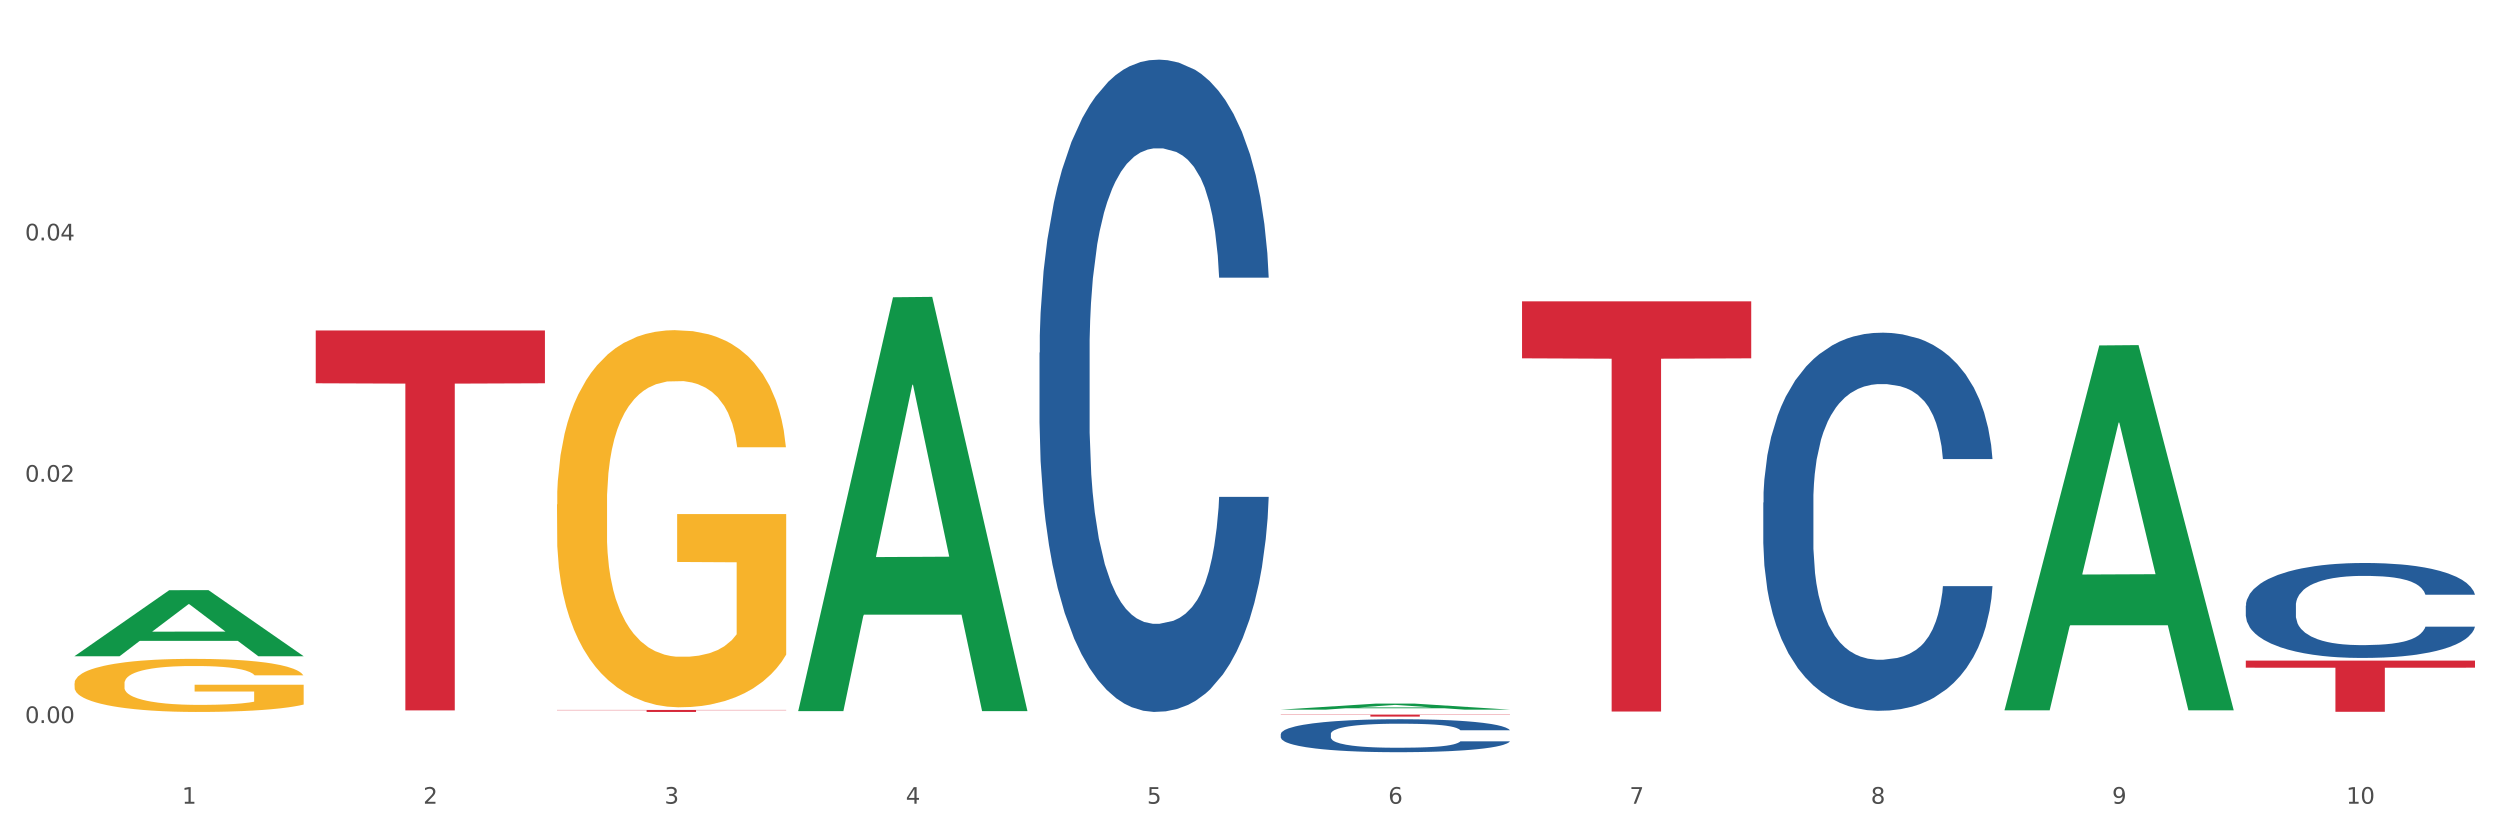 <?xml version="1.0" encoding="utf-8" standalone="no"?>
<!DOCTYPE svg PUBLIC "-//W3C//DTD SVG 1.1//EN"
  "http://www.w3.org/Graphics/SVG/1.1/DTD/svg11.dtd">
<svg xmlns:xlink="http://www.w3.org/1999/xlink" width="1080pt" height="360pt" viewBox="0 0 1080 360" xmlns="http://www.w3.org/2000/svg" version="1.1">
 <rect x="0" y="0" width="1080" height="360" fill="#333333" stroke="none"/>
 <defs>
  <style type="text/css">*{stroke-linejoin: round; stroke-linecap: butt}</style>
 </defs>
 <g id="figure_1">
  <g id="patch_1">
   <path d="M 0 360 
L 1080 360 
L 1080 0 
L 0 0 
z
" style="fill: #ffffff; stroke: #ffffff; stroke-linejoin: miter"/>
  </g>
  <g id="axes_1">
   <g id="matplotlib.axis_1">
    <g id="xtick_1">
     <g id="text_1">
      <!-- 1 -->
      <g style="fill: #4d4d4d" transform="translate(78.627 347.204) scale(0.096 -0.096)">
       <defs>
        <path id="DejaVuSans-31" d="M 794 531 
L 1825 531 
L 1825 4091 
L 703 3866 
L 703 4441 
L 1819 4666 
L 2450 4666 
L 2450 531 
L 3481 531 
L 3481 0 
L 794 0 
L 794 531 
z
" transform="scale(0.016)"/>
       </defs>
       <use xlink:href="#DejaVuSans-31"/>
      </g>
     </g>
    </g>
    <g id="xtick_2">
     <g id="text_2">
      <!-- 2 -->
      <g style="fill: #4d4d4d" transform="translate(182.851 347.204) scale(0.096 -0.096)">
       <defs>
        <path id="DejaVuSans-32" d="M 1228 531 
L 3431 531 
L 3431 0 
L 469 0 
L 469 531 
Q 828 903 1448 1529 
Q 2069 2156 2228 2338 
Q 2531 2678 2651 2914 
Q 2772 3150 2772 3378 
Q 2772 3750 2511 3984 
Q 2250 4219 1831 4219 
Q 1534 4219 1204 4116 
Q 875 4013 500 3803 
L 500 4441 
Q 881 4594 1212 4672 
Q 1544 4750 1819 4750 
Q 2544 4750 2975 4387 
Q 3406 4025 3406 3419 
Q 3406 3131 3298 2873 
Q 3191 2616 2906 2266 
Q 2828 2175 2409 1742 
Q 1991 1309 1228 531 
z
" transform="scale(0.016)"/>
       </defs>
       <use xlink:href="#DejaVuSans-32"/>
      </g>
     </g>
    </g>
    <g id="xtick_3">
     <g id="text_3">
      <!-- 3 -->
      <g style="fill: #4d4d4d" transform="translate(287.074 347.204) scale(0.096 -0.096)">
       <defs>
        <path id="DejaVuSans-33" d="M 2597 2516 
Q 3050 2419 3304 2112 
Q 3559 1806 3559 1356 
Q 3559 666 3084 287 
Q 2609 -91 1734 -91 
Q 1441 -91 1130 -33 
Q 819 25 488 141 
L 488 750 
Q 750 597 1062 519 
Q 1375 441 1716 441 
Q 2309 441 2620 675 
Q 2931 909 2931 1356 
Q 2931 1769 2642 2001 
Q 2353 2234 1838 2234 
L 1294 2234 
L 1294 2753 
L 1863 2753 
Q 2328 2753 2575 2939 
Q 2822 3125 2822 3475 
Q 2822 3834 2567 4026 
Q 2313 4219 1838 4219 
Q 1578 4219 1281 4162 
Q 984 4106 628 3988 
L 628 4550 
Q 988 4650 1302 4700 
Q 1616 4750 1894 4750 
Q 2613 4750 3031 4423 
Q 3450 4097 3450 3541 
Q 3450 3153 3228 2886 
Q 3006 2619 2597 2516 
z
" transform="scale(0.016)"/>
       </defs>
       <use xlink:href="#DejaVuSans-33"/>
      </g>
     </g>
    </g>
    <g id="xtick_4">
     <g id="text_4">
      <!-- 4 -->
      <g style="fill: #4d4d4d" transform="translate(391.298 347.204) scale(0.096 -0.096)">
       <defs>
        <path id="DejaVuSans-34" d="M 2419 4116 
L 825 1625 
L 2419 1625 
L 2419 4116 
z
M 2253 4666 
L 3047 4666 
L 3047 1625 
L 3713 1625 
L 3713 1100 
L 3047 1100 
L 3047 0 
L 2419 0 
L 2419 1100 
L 313 1100 
L 313 1709 
L 2253 4666 
z
" transform="scale(0.016)"/>
       </defs>
       <use xlink:href="#DejaVuSans-34"/>
      </g>
     </g>
    </g>
    <g id="xtick_5">
     <g id="text_5">
      <!-- 5 -->
      <g style="fill: #4d4d4d" transform="translate(495.522 347.204) scale(0.096 -0.096)">
       <defs>
        <path id="DejaVuSans-35" d="M 691 4666 
L 3169 4666 
L 3169 4134 
L 1269 4134 
L 1269 2991 
Q 1406 3038 1543 3061 
Q 1681 3084 1819 3084 
Q 2600 3084 3056 2656 
Q 3513 2228 3513 1497 
Q 3513 744 3044 326 
Q 2575 -91 1722 -91 
Q 1428 -91 1123 -41 
Q 819 9 494 109 
L 494 744 
Q 775 591 1075 516 
Q 1375 441 1709 441 
Q 2250 441 2565 725 
Q 2881 1009 2881 1497 
Q 2881 1984 2565 2268 
Q 2250 2553 1709 2553 
Q 1456 2553 1204 2497 
Q 953 2441 691 2322 
L 691 4666 
z
" transform="scale(0.016)"/>
       </defs>
       <use xlink:href="#DejaVuSans-35"/>
      </g>
     </g>
    </g>
    <g id="xtick_6">
     <g id="text_6">
      <!-- 6 -->
      <g style="fill: #4d4d4d" transform="translate(599.745 347.204) scale(0.096 -0.096)">
       <defs>
        <path id="DejaVuSans-36" d="M 2113 2584 
Q 1688 2584 1439 2293 
Q 1191 2003 1191 1497 
Q 1191 994 1439 701 
Q 1688 409 2113 409 
Q 2538 409 2786 701 
Q 3034 994 3034 1497 
Q 3034 2003 2786 2293 
Q 2538 2584 2113 2584 
z
M 3366 4563 
L 3366 3988 
Q 3128 4100 2886 4159 
Q 2644 4219 2406 4219 
Q 1781 4219 1451 3797 
Q 1122 3375 1075 2522 
Q 1259 2794 1537 2939 
Q 1816 3084 2150 3084 
Q 2853 3084 3261 2657 
Q 3669 2231 3669 1497 
Q 3669 778 3244 343 
Q 2819 -91 2113 -91 
Q 1303 -91 875 529 
Q 447 1150 447 2328 
Q 447 3434 972 4092 
Q 1497 4750 2381 4750 
Q 2619 4750 2861 4703 
Q 3103 4656 3366 4563 
z
" transform="scale(0.016)"/>
       </defs>
       <use xlink:href="#DejaVuSans-36"/>
      </g>
     </g>
    </g>
    <g id="xtick_7">
     <g id="text_7">
      <!-- 7 -->
      <g style="fill: #4d4d4d" transform="translate(703.969 347.204) scale(0.096 -0.096)">
       <defs>
        <path id="DejaVuSans-37" d="M 525 4666 
L 3525 4666 
L 3525 4397 
L 1831 0 
L 1172 0 
L 2766 4134 
L 525 4134 
L 525 4666 
z
" transform="scale(0.016)"/>
       </defs>
       <use xlink:href="#DejaVuSans-37"/>
      </g>
     </g>
    </g>
    <g id="xtick_8">
     <g id="text_8">
      <!-- 8 -->
      <g style="fill: #4d4d4d" transform="translate(808.193 347.204) scale(0.096 -0.096)">
       <defs>
        <path id="DejaVuSans-38" d="M 2034 2216 
Q 1584 2216 1326 1975 
Q 1069 1734 1069 1313 
Q 1069 891 1326 650 
Q 1584 409 2034 409 
Q 2484 409 2743 651 
Q 3003 894 3003 1313 
Q 3003 1734 2745 1975 
Q 2488 2216 2034 2216 
z
M 1403 2484 
Q 997 2584 770 2862 
Q 544 3141 544 3541 
Q 544 4100 942 4425 
Q 1341 4750 2034 4750 
Q 2731 4750 3128 4425 
Q 3525 4100 3525 3541 
Q 3525 3141 3298 2862 
Q 3072 2584 2669 2484 
Q 3125 2378 3379 2068 
Q 3634 1759 3634 1313 
Q 3634 634 3220 271 
Q 2806 -91 2034 -91 
Q 1263 -91 848 271 
Q 434 634 434 1313 
Q 434 1759 690 2068 
Q 947 2378 1403 2484 
z
M 1172 3481 
Q 1172 3119 1398 2916 
Q 1625 2713 2034 2713 
Q 2441 2713 2670 2916 
Q 2900 3119 2900 3481 
Q 2900 3844 2670 4047 
Q 2441 4250 2034 4250 
Q 1625 4250 1398 4047 
Q 1172 3844 1172 3481 
z
" transform="scale(0.016)"/>
       </defs>
       <use xlink:href="#DejaVuSans-38"/>
      </g>
     </g>
    </g>
    <g id="xtick_9">
     <g id="text_9">
      <!-- 9 -->
      <g style="fill: #4d4d4d" transform="translate(912.416 347.204) scale(0.096 -0.096)">
       <defs>
        <path id="DejaVuSans-39" d="M 703 97 
L 703 672 
Q 941 559 1184 500 
Q 1428 441 1663 441 
Q 2288 441 2617 861 
Q 2947 1281 2994 2138 
Q 2813 1869 2534 1725 
Q 2256 1581 1919 1581 
Q 1219 1581 811 2004 
Q 403 2428 403 3163 
Q 403 3881 828 4315 
Q 1253 4750 1959 4750 
Q 2769 4750 3195 4129 
Q 3622 3509 3622 2328 
Q 3622 1225 3098 567 
Q 2575 -91 1691 -91 
Q 1453 -91 1209 -44 
Q 966 3 703 97 
z
M 1959 2075 
Q 2384 2075 2632 2365 
Q 2881 2656 2881 3163 
Q 2881 3666 2632 3958 
Q 2384 4250 1959 4250 
Q 1534 4250 1286 3958 
Q 1038 3666 1038 3163 
Q 1038 2656 1286 2365 
Q 1534 2075 1959 2075 
z
" transform="scale(0.016)"/>
       </defs>
       <use xlink:href="#DejaVuSans-39"/>
      </g>
     </g>
    </g>
    <g id="xtick_10">
     <g id="text_10">
      <!-- 10 -->
      <g style="fill: #4d4d4d" transform="translate(1013.586 347.204) scale(0.096 -0.096)">
       <defs>
        <path id="DejaVuSans-30" d="M 2034 4250 
Q 1547 4250 1301 3770 
Q 1056 3291 1056 2328 
Q 1056 1369 1301 889 
Q 1547 409 2034 409 
Q 2525 409 2770 889 
Q 3016 1369 3016 2328 
Q 3016 3291 2770 3770 
Q 2525 4250 2034 4250 
z
M 2034 4750 
Q 2819 4750 3233 4129 
Q 3647 3509 3647 2328 
Q 3647 1150 3233 529 
Q 2819 -91 2034 -91 
Q 1250 -91 836 529 
Q 422 1150 422 2328 
Q 422 3509 836 4129 
Q 1250 4750 2034 4750 
z
" transform="scale(0.016)"/>
       </defs>
       <use xlink:href="#DejaVuSans-31"/>
       <use xlink:href="#DejaVuSans-30" transform="translate(63.623 0)"/>
      </g>
     </g>
    </g>
    <g id="xtick_11"/>
    <g id="xtick_12"/>
    <g id="xtick_13"/>
    <g id="xtick_14"/>
    <g id="xtick_15"/>
    <g id="xtick_16"/>
    <g id="xtick_17"/>
    <g id="xtick_18"/>
    <g id="xtick_19"/>
   </g>
   <g id="matplotlib.axis_2">
    <g id="ytick_1">
     <g id="text_11">
      <!-- 0.00 -->
      <g style="fill: #4d4d4d" transform="translate(10.8 312.35) scale(0.096 -0.096)">
       <defs>
        <path id="DejaVuSans-2e" d="M 684 794 
L 1344 794 
L 1344 0 
L 684 0 
L 684 794 
z
" transform="scale(0.016)"/>
       </defs>
       <use xlink:href="#DejaVuSans-30"/>
       <use xlink:href="#DejaVuSans-2e" transform="translate(63.623 0)"/>
       <use xlink:href="#DejaVuSans-30" transform="translate(95.41 0)"/>
       <use xlink:href="#DejaVuSans-30" transform="translate(159.033 0)"/>
      </g>
     </g>
    </g>
    <g id="ytick_2">
     <g id="text_12">
      <!-- 0.02 -->
      <g style="fill: #4d4d4d" transform="translate(10.8 208.107) scale(0.096 -0.096)">
       <use xlink:href="#DejaVuSans-30"/>
       <use xlink:href="#DejaVuSans-2e" transform="translate(63.623 0)"/>
       <use xlink:href="#DejaVuSans-30" transform="translate(95.41 0)"/>
       <use xlink:href="#DejaVuSans-32" transform="translate(159.033 0)"/>
      </g>
     </g>
    </g>
    <g id="ytick_3">
     <g id="text_13">
      <!-- 0.04 -->
      <g style="fill: #4d4d4d" transform="translate(10.8 103.863) scale(0.096 -0.096)">
       <use xlink:href="#DejaVuSans-30"/>
       <use xlink:href="#DejaVuSans-2e" transform="translate(63.623 0)"/>
       <use xlink:href="#DejaVuSans-30" transform="translate(95.41 0)"/>
       <use xlink:href="#DejaVuSans-34" transform="translate(159.033 0)"/>
      </g>
     </g>
    </g>
    <g id="ytick_4"/>
    <g id="ytick_5"/>
    <g id="ytick_6"/>
   </g>
   <g id="PolyCollection_1">
    <path d="M 32.175 283.441 
L 32.277 283.414 
L 73.107 254.96 
L 90.051 254.933 
L 131.187 283.494 
L 111.589 283.494 
L 102.709 276.843 
L 60.552 276.843 
L 60.246 276.951 
L 51.671 283.494 
L 32.175 283.494 
L 32.175 283.441 
L 65.86 272.874 
L 97.401 272.847 
L 81.783 261.02 
L 81.579 260.967 
L 81.375 261.047 
L 65.758 272.847 
L 65.86 272.874 
L 32.175 283.441 
z
" clip-path="url(#p299711e8da)" style="fill: #109648"/>
    <path d="M 970.188 285.369 
L 1069.2 285.369 
L 1069.2 288.445 
L 1030.252 288.465 
L 1030.252 307.503 
L 1008.901 307.503 
L 1008.901 288.465 
L 970.188 288.445 
L 970.188 285.389 
L 970.188 285.369 
z
" clip-path="url(#p299711e8da)" style="fill: #d62839"/>
    <path d="M 449.069 152.377 
L 449.187 152.12 
L 449.187 144.914 
L 449.538 135.134 
L 450.825 117.12 
L 452.464 103.48 
L 455.272 87.524 
L 456.794 80.833 
L 458.783 73.37 
L 462.88 61.274 
L 467.561 50.98 
L 470.838 45.318 
L 473.296 41.715 
L 478.797 35.282 
L 481.957 32.451 
L 485.234 30.134 
L 488.042 28.59 
L 492.724 26.789 
L 496.469 26.017 
L 500.799 25.759 
L 504.427 26.017 
L 509.226 27.046 
L 516.248 30.134 
L 518.94 31.936 
L 522.568 35.024 
L 526.313 39.142 
L 529.356 43.259 
L 532.867 49.179 
L 536.495 56.899 
L 540.006 66.679 
L 542.464 75.686 
L 544.454 85.208 
L 546.209 96.789 
L 547.497 109.399 
L 548.082 119.95 
L 526.664 119.95 
L 526.079 110.428 
L 524.909 100.134 
L 523.738 93.186 
L 522.451 87.524 
L 520.461 81.09 
L 518.706 76.973 
L 515.78 72.083 
L 513.088 68.995 
L 510.864 67.193 
L 508.173 65.649 
L 502.438 64.105 
L 498.342 64.105 
L 495.767 64.62 
L 492.607 65.906 
L 489.915 67.708 
L 486.755 70.796 
L 484.297 74.142 
L 481.84 78.517 
L 480.435 81.605 
L 478.328 87.267 
L 476.924 91.899 
L 475.051 99.877 
L 473.998 105.539 
L 472.126 120.208 
L 471.306 131.017 
L 470.955 138.48 
L 470.721 146.715 
L 470.721 186.862 
L 471.423 204.877 
L 472.009 212.597 
L 472.945 221.347 
L 474.7 232.671 
L 477.275 243.737 
L 479.967 251.715 
L 482.191 256.605 
L 484.297 260.208 
L 486.404 263.038 
L 488.979 265.612 
L 491.085 267.156 
L 494.245 268.7 
L 497.991 269.472 
L 500.916 269.472 
L 506.885 268.186 
L 509.577 266.899 
L 512.152 265.097 
L 514.961 262.266 
L 517.184 259.178 
L 518.472 256.862 
L 520.578 251.972 
L 522.217 246.825 
L 523.621 240.906 
L 524.558 235.759 
L 525.611 228.039 
L 526.43 219.289 
L 526.664 214.656 
L 548.082 214.656 
L 547.614 223.921 
L 546.795 232.928 
L 545.156 245.024 
L 543.869 251.972 
L 541.879 260.465 
L 539.772 267.671 
L 536.846 275.649 
L 534.155 281.568 
L 531.346 286.715 
L 528.303 291.347 
L 522.802 297.781 
L 520.813 299.582 
L 516.599 302.671 
L 513.322 304.472 
L 508.524 306.274 
L 503.608 307.303 
L 498.459 307.56 
L 493.894 307.046 
L 488.862 305.502 
L 485.702 303.957 
L 482.191 301.641 
L 478.094 298.038 
L 474.232 293.663 
L 470.604 288.516 
L 467.21 282.597 
L 464.05 275.906 
L 459.954 264.84 
L 456.911 254.031 
L 454.687 243.994 
L 453.166 235.502 
L 451.644 224.693 
L 450.825 217.23 
L 449.538 199.215 
L 449.069 182.487 
L 449.069 152.377 
z
" clip-path="url(#p299711e8da)" style="fill: #255c99"/>
    <path d="M 553.293 317.105 
L 553.41 317.092 
L 553.41 316.728 
L 553.761 316.234 
L 555.049 315.323 
L 556.687 314.634 
L 559.496 313.827 
L 561.017 313.489 
L 563.007 313.112 
L 567.103 312.5 
L 571.785 311.98 
L 575.062 311.694 
L 577.52 311.511 
L 583.02 311.186 
L 586.18 311.043 
L 589.457 310.926 
L 592.266 310.848 
L 596.948 310.757 
L 600.693 310.718 
L 605.023 310.705 
L 608.651 310.718 
L 613.45 310.77 
L 620.472 310.926 
L 623.164 311.017 
L 626.792 311.173 
L 630.537 311.381 
L 633.58 311.59 
L 637.091 311.889 
L 640.719 312.279 
L 644.23 312.773 
L 646.688 313.229 
L 648.677 313.71 
L 650.433 314.295 
L 651.72 314.933 
L 652.306 315.466 
L 630.888 315.466 
L 630.303 314.985 
L 629.132 314.464 
L 627.962 314.113 
L 626.675 313.827 
L 624.685 313.502 
L 622.929 313.294 
L 620.004 313.046 
L 617.312 312.89 
L 615.088 312.799 
L 612.396 312.721 
L 606.661 312.643 
L 602.565 312.643 
L 599.99 312.669 
L 596.83 312.734 
L 594.139 312.825 
L 590.979 312.981 
L 588.521 313.151 
L 586.063 313.372 
L 584.659 313.528 
L 582.552 313.814 
L 581.148 314.048 
L 579.275 314.451 
L 578.222 314.738 
L 576.349 315.479 
L 575.53 316.025 
L 575.179 316.403 
L 574.945 316.819 
L 574.945 318.848 
L 575.647 319.759 
L 576.232 320.149 
L 577.168 320.592 
L 578.924 321.164 
L 581.499 321.723 
L 584.191 322.127 
L 586.414 322.374 
L 588.521 322.556 
L 590.628 322.699 
L 593.202 322.829 
L 595.309 322.907 
L 598.469 322.985 
L 602.214 323.024 
L 605.14 323.024 
L 611.109 322.959 
L 613.801 322.894 
L 616.375 322.803 
L 619.184 322.66 
L 621.408 322.504 
L 622.695 322.387 
L 624.802 322.14 
L 626.441 321.879 
L 627.845 321.58 
L 628.781 321.32 
L 629.835 320.93 
L 630.654 320.487 
L 630.888 320.253 
L 652.306 320.253 
L 651.837 320.722 
L 651.018 321.177 
L 649.38 321.788 
L 648.092 322.14 
L 646.103 322.569 
L 643.996 322.933 
L 641.07 323.336 
L 638.378 323.636 
L 635.569 323.896 
L 632.526 324.13 
L 627.026 324.455 
L 625.036 324.546 
L 620.823 324.702 
L 617.546 324.793 
L 612.747 324.884 
L 607.832 324.936 
L 602.682 324.95 
L 598.118 324.923 
L 593.085 324.845 
L 589.925 324.767 
L 586.414 324.65 
L 582.318 324.468 
L 578.456 324.247 
L 574.828 323.987 
L 571.434 323.688 
L 568.274 323.349 
L 564.177 322.79 
L 561.135 322.244 
L 558.911 321.736 
L 557.389 321.307 
L 555.868 320.761 
L 555.049 320.383 
L 553.761 319.473 
L 553.293 318.627 
L 553.293 317.105 
z
" clip-path="url(#p299711e8da)" style="fill: #255c99"/>
    <path d="M 761.74 217.113 
L 761.857 216.964 
L 761.857 212.786 
L 762.208 207.117 
L 763.496 196.674 
L 765.134 188.767 
L 767.943 179.517 
L 769.465 175.638 
L 771.454 171.312 
L 775.551 164.3 
L 780.232 158.332 
L 783.509 155.05 
L 785.967 152.962 
L 791.467 149.232 
L 794.627 147.591 
L 797.904 146.248 
L 800.713 145.353 
L 805.395 144.309 
L 809.14 143.861 
L 813.47 143.712 
L 817.098 143.861 
L 821.897 144.458 
L 828.919 146.248 
L 831.611 147.292 
L 835.239 149.083 
L 838.984 151.47 
L 842.027 153.857 
L 845.538 157.288 
L 849.166 161.764 
L 852.677 167.433 
L 855.135 172.655 
L 857.125 178.175 
L 858.88 184.888 
L 860.168 192.198 
L 860.753 198.315 
L 839.335 198.315 
L 838.75 192.795 
L 837.58 186.828 
L 836.409 182.799 
L 835.122 179.517 
L 833.132 175.788 
L 831.377 173.401 
L 828.451 170.566 
L 825.759 168.776 
L 823.535 167.731 
L 820.843 166.836 
L 815.109 165.941 
L 811.012 165.941 
L 808.438 166.239 
L 805.278 166.985 
L 802.586 168.03 
L 799.426 169.82 
L 796.968 171.759 
L 794.51 174.296 
L 793.106 176.086 
L 790.999 179.368 
L 789.595 182.054 
L 787.722 186.678 
L 786.669 189.961 
L 784.796 198.464 
L 783.977 204.73 
L 783.626 209.057 
L 783.392 213.831 
L 783.392 237.104 
L 784.094 247.547 
L 784.679 252.023 
L 785.616 257.096 
L 787.371 263.66 
L 789.946 270.075 
L 792.638 274.7 
L 794.862 277.534 
L 796.968 279.623 
L 799.075 281.264 
L 801.65 282.756 
L 803.756 283.651 
L 806.916 284.546 
L 810.661 284.994 
L 813.587 284.994 
L 819.556 284.248 
L 822.248 283.502 
L 824.823 282.458 
L 827.632 280.817 
L 829.855 279.026 
L 831.143 277.684 
L 833.249 274.849 
L 834.888 271.865 
L 836.292 268.434 
L 837.229 265.45 
L 838.282 260.975 
L 839.101 255.902 
L 839.335 253.217 
L 860.753 253.217 
L 860.285 258.587 
L 859.465 263.809 
L 857.827 270.821 
L 856.539 274.849 
L 854.55 279.772 
L 852.443 283.95 
L 849.517 288.574 
L 846.825 292.006 
L 844.017 294.99 
L 840.974 297.675 
L 835.473 301.405 
L 833.483 302.449 
L 829.27 304.239 
L 825.993 305.284 
L 821.195 306.328 
L 816.279 306.925 
L 811.13 307.074 
L 806.565 306.776 
L 801.533 305.88 
L 798.373 304.985 
L 794.862 303.643 
L 790.765 301.554 
L 786.903 299.018 
L 783.275 296.034 
L 779.881 292.603 
L 776.721 288.724 
L 772.625 282.309 
L 769.582 276.043 
L 767.358 270.224 
L 765.837 265.301 
L 764.315 259.035 
L 763.496 254.709 
L 762.208 244.265 
L 761.74 234.568 
L 761.74 217.113 
z
" clip-path="url(#p299711e8da)" style="fill: #255c99"/>
    <path d="M 970.188 261.642 
L 970.305 261.605 
L 970.305 260.556 
L 970.656 259.132 
L 971.943 256.509 
L 973.582 254.523 
L 976.39 252.2 
L 977.912 251.226 
L 979.902 250.139 
L 983.998 248.378 
L 988.679 246.879 
L 991.956 246.055 
L 994.414 245.53 
L 999.915 244.593 
L 1003.075 244.181 
L 1006.352 243.844 
L 1009.161 243.619 
L 1013.842 243.357 
L 1017.587 243.245 
L 1021.917 243.207 
L 1025.546 243.245 
L 1030.344 243.394 
L 1037.366 243.844 
L 1040.058 244.106 
L 1043.686 244.556 
L 1047.431 245.156 
L 1050.474 245.755 
L 1053.985 246.617 
L 1057.613 247.741 
L 1061.125 249.165 
L 1063.582 250.476 
L 1065.572 251.863 
L 1067.327 253.549 
L 1068.615 255.385 
L 1069.2 256.921 
L 1047.782 256.921 
L 1047.197 255.535 
L 1046.027 254.036 
L 1044.857 253.024 
L 1043.569 252.2 
L 1041.58 251.263 
L 1039.824 250.664 
L 1036.898 249.952 
L 1034.206 249.502 
L 1031.983 249.24 
L 1029.291 249.015 
L 1023.556 248.79 
L 1019.46 248.79 
L 1016.885 248.865 
L 1013.725 249.052 
L 1011.033 249.315 
L 1007.873 249.764 
L 1005.415 250.251 
L 1002.958 250.888 
L 1001.553 251.338 
L 999.447 252.162 
L 998.042 252.837 
L 996.17 253.998 
L 995.116 254.823 
L 993.244 256.959 
L 992.424 258.532 
L 992.073 259.619 
L 991.839 260.818 
L 991.839 266.663 
L 992.541 269.286 
L 993.127 270.41 
L 994.063 271.684 
L 995.818 273.333 
L 998.393 274.944 
L 1001.085 276.106 
L 1003.309 276.818 
L 1005.415 277.342 
L 1007.522 277.755 
L 1010.097 278.129 
L 1012.203 278.354 
L 1015.363 278.579 
L 1019.109 278.691 
L 1022.035 278.691 
L 1028.003 278.504 
L 1030.695 278.317 
L 1033.27 278.054 
L 1036.079 277.642 
L 1038.303 277.193 
L 1039.59 276.855 
L 1041.697 276.143 
L 1043.335 275.394 
L 1044.739 274.532 
L 1045.676 273.783 
L 1046.729 272.659 
L 1047.548 271.385 
L 1047.782 270.71 
L 1069.2 270.71 
L 1068.732 272.059 
L 1067.913 273.371 
L 1066.274 275.132 
L 1064.987 276.143 
L 1062.997 277.38 
L 1060.89 278.429 
L 1057.965 279.591 
L 1055.273 280.452 
L 1052.464 281.202 
L 1049.421 281.876 
L 1043.92 282.813 
L 1041.931 283.075 
L 1037.717 283.525 
L 1034.44 283.787 
L 1029.642 284.05 
L 1024.726 284.199 
L 1019.577 284.237 
L 1015.012 284.162 
L 1009.98 283.937 
L 1006.82 283.712 
L 1003.309 283.375 
L 999.212 282.851 
L 995.35 282.214 
L 991.722 281.464 
L 988.328 280.602 
L 985.168 279.628 
L 981.072 278.017 
L 978.029 276.443 
L 975.805 274.982 
L 974.284 273.745 
L 972.762 272.172 
L 971.943 271.085 
L 970.656 268.462 
L 970.188 266.026 
L 970.188 261.642 
z
" clip-path="url(#p299711e8da)" style="fill: #255c99"/>
    <path d="M 32.175 295.229 
L 32.292 295.208 
L 32.292 294.454 
L 32.526 293.804 
L 33.695 292.233 
L 35.448 290.933 
L 36.734 290.242 
L 38.02 289.676 
L 39.54 289.11 
L 41.41 288.524 
L 44.8 287.664 
L 46.904 287.224 
L 49.476 286.763 
L 54.152 286.093 
L 57.542 285.716 
L 61.049 285.401 
L 66.777 285.024 
L 70.517 284.857 
L 74.492 284.731 
L 79.285 284.647 
L 82.909 284.626 
L 90.858 284.689 
L 97.638 284.877 
L 100.911 285.024 
L 105.119 285.276 
L 107.34 285.443 
L 110.964 285.779 
L 114.705 286.219 
L 117.277 286.596 
L 121.134 287.308 
L 124.057 288.021 
L 126.745 288.901 
L 128.148 289.508 
L 129.2 290.074 
L 130.135 290.724 
L 131.071 291.751 
L 110.029 291.751 
L 109.211 291.017 
L 107.925 290.326 
L 106.054 289.655 
L 104.418 289.236 
L 101.612 288.712 
L 99.041 288.377 
L 96.352 288.125 
L 93.079 287.916 
L 90.507 287.811 
L 86.883 287.727 
L 79.752 287.748 
L 74.96 287.916 
L 71.686 288.125 
L 69.582 288.314 
L 67.712 288.524 
L 65.608 288.817 
L 63.153 289.257 
L 61.399 289.655 
L 59.646 290.158 
L 58.243 290.661 
L 56.957 291.248 
L 55.905 291.876 
L 55.087 292.526 
L 54.386 293.322 
L 53.801 294.642 
L 53.801 297.513 
L 54.035 298.163 
L 54.619 299.022 
L 55.321 299.671 
L 56.49 300.447 
L 57.542 300.971 
L 59.529 301.725 
L 61.75 302.354 
L 63.504 302.752 
L 65.257 303.087 
L 68.296 303.548 
L 71.686 303.925 
L 74.609 304.156 
L 78.583 304.365 
L 81.272 304.449 
L 83.61 304.491 
L 89.338 304.491 
L 93.429 304.428 
L 97.988 304.281 
L 101.495 304.093 
L 104.418 303.862 
L 107.691 303.485 
L 109.795 303.129 
L 109.795 298.749 
L 84.078 298.728 
L 84.078 295.816 
L 131.187 295.816 
L 131.187 304.365 
L 129.2 304.805 
L 126.979 305.203 
L 124.641 305.56 
L 121.134 306 
L 116.926 306.419 
L 113.185 306.712 
L 109.211 306.964 
L 104.535 307.194 
L 98.456 307.404 
L 94.715 307.487 
L 90.039 307.55 
L 84.545 307.571 
L 79.752 307.529 
L 75.076 307.425 
L 70.167 307.236 
L 65.374 306.964 
L 61.75 306.691 
L 58.126 306.356 
L 54.269 305.916 
L 51.229 305.497 
L 48.891 305.12 
L 46.32 304.638 
L 43.514 304.009 
L 41.41 303.443 
L 39.54 302.856 
L 37.552 302.102 
L 36.15 301.453 
L 34.747 300.635 
L 33.928 300.028 
L 32.993 299.085 
L 32.292 297.765 
L 32.175 295.229 
z
" clip-path="url(#p299711e8da)" style="fill: #f7b32b"/>
    <path d="M 553.293 308.703 
L 652.306 308.703 
L 652.306 308.824 
L 613.358 308.825 
L 613.358 309.573 
L 592.006 309.573 
L 592.006 308.825 
L 553.293 308.824 
L 553.293 308.704 
L 553.293 308.703 
z
" clip-path="url(#p299711e8da)" style="fill: #d62839"/>
    <path d="M 240.622 306.691 
L 339.635 306.691 
L 339.635 306.814 
L 300.687 306.814 
L 300.687 307.571 
L 279.336 307.571 
L 279.336 306.814 
L 240.622 306.814 
L 240.622 306.692 
L 240.622 306.691 
z
" clip-path="url(#p299711e8da)" style="fill: #d62839"/>
    <path d="M 136.399 142.764 
L 235.411 142.764 
L 235.411 165.574 
L 196.463 165.728 
L 196.463 306.903 
L 175.112 306.903 
L 175.112 165.728 
L 136.399 165.574 
L 136.399 142.918 
L 136.399 142.764 
z
" clip-path="url(#p299711e8da)" style="fill: #d62839"/>
    <path d="M 657.517 130.17 
L 756.529 130.17 
L 756.529 154.796 
L 717.581 154.963 
L 717.581 307.378 
L 696.23 307.378 
L 696.23 154.963 
L 657.517 154.796 
L 657.517 130.337 
L 657.517 130.17 
z
" clip-path="url(#p299711e8da)" style="fill: #d62839"/>
    <path d="M 344.846 306.862 
L 344.948 306.694 
L 385.778 128.414 
L 402.722 128.246 
L 443.858 307.198 
L 424.26 307.198 
L 415.379 265.526 
L 373.223 265.526 
L 372.916 266.199 
L 364.342 307.198 
L 344.846 307.198 
L 344.846 306.862 
L 378.53 240.658 
L 410.072 240.49 
L 394.454 166.389 
L 394.25 166.053 
L 394.046 166.557 
L 378.428 240.49 
L 378.53 240.658 
L 344.846 306.862 
z
" clip-path="url(#p299711e8da)" style="fill: #109648"/>
    <path d="M 240.622 217.915 
L 240.739 217.766 
L 240.739 212.41 
L 240.973 207.797 
L 242.142 196.637 
L 243.895 187.411 
L 245.181 182.5 
L 246.467 178.483 
L 247.987 174.465 
L 249.857 170.299 
L 253.247 164.198 
L 255.351 161.073 
L 257.923 157.799 
L 262.599 153.038 
L 265.989 150.359 
L 269.496 148.127 
L 275.224 145.449 
L 278.965 144.258 
L 282.939 143.366 
L 287.732 142.77 
L 291.356 142.622 
L 299.305 143.068 
L 306.085 144.407 
L 309.358 145.449 
L 313.566 147.234 
L 315.788 148.425 
L 319.411 150.806 
L 323.152 153.931 
L 325.724 156.609 
L 329.581 161.668 
L 332.504 166.728 
L 335.193 172.977 
L 336.595 177.292 
L 337.647 181.31 
L 338.583 185.923 
L 339.518 193.214 
L 318.476 193.214 
L 317.658 188.006 
L 316.372 183.096 
L 314.502 178.334 
L 312.865 175.358 
L 310.06 171.638 
L 307.488 169.257 
L 304.799 167.472 
L 301.526 165.983 
L 298.954 165.239 
L 295.33 164.644 
L 288.2 164.793 
L 283.407 165.983 
L 280.134 167.472 
L 278.03 168.811 
L 276.159 170.299 
L 274.055 172.382 
L 271.6 175.507 
L 269.847 178.334 
L 268.093 181.905 
L 266.69 185.477 
L 265.405 189.643 
L 264.352 194.107 
L 263.534 198.72 
L 262.833 204.374 
L 262.248 213.749 
L 262.248 234.135 
L 262.482 238.748 
L 263.067 244.848 
L 263.768 249.461 
L 264.937 254.967 
L 265.989 258.687 
L 267.976 264.044 
L 270.197 268.508 
L 271.951 271.335 
L 273.704 273.716 
L 276.744 276.99 
L 280.134 279.668 
L 283.056 281.305 
L 287.031 282.793 
L 289.719 283.388 
L 292.057 283.686 
L 297.785 283.686 
L 301.877 283.239 
L 306.436 282.198 
L 309.943 280.858 
L 312.865 279.222 
L 316.138 276.543 
L 318.242 274.014 
L 318.242 242.914 
L 292.525 242.765 
L 292.525 222.082 
L 339.635 222.082 
L 339.635 282.793 
L 337.647 285.918 
L 335.426 288.745 
L 333.088 291.275 
L 329.581 294.399 
L 325.373 297.375 
L 321.632 299.459 
L 317.658 301.244 
L 312.982 302.881 
L 306.903 304.369 
L 303.163 304.964 
L 298.487 305.411 
L 292.992 305.56 
L 288.2 305.262 
L 283.524 304.518 
L 278.614 303.179 
L 273.821 301.244 
L 270.197 299.31 
L 266.574 296.929 
L 262.716 293.804 
L 259.677 290.828 
L 257.339 288.15 
L 254.767 284.727 
L 251.961 280.263 
L 249.857 276.246 
L 247.987 272.079 
L 246 266.722 
L 244.597 262.109 
L 243.194 256.306 
L 242.376 251.991 
L 241.441 245.295 
L 240.739 235.92 
L 240.622 217.915 
z
" clip-path="url(#p299711e8da)" style="fill: #f7b32b"/>
    <path d="M 553.293 306.565 
L 553.395 306.563 
L 594.225 303.968 
L 611.169 303.965 
L 652.306 306.57 
L 632.707 306.57 
L 623.827 305.963 
L 581.67 305.963 
L 581.364 305.973 
L 572.789 306.57 
L 553.293 306.57 
L 553.293 306.565 
L 586.978 305.601 
L 618.519 305.599 
L 602.901 304.521 
L 602.697 304.516 
L 602.493 304.523 
L 586.876 305.599 
L 586.978 305.601 
L 553.293 306.565 
z
" clip-path="url(#p299711e8da)" style="fill: #109648"/>
    <path d="M 865.964 306.565 
L 866.066 306.417 
L 906.896 149.228 
L 923.84 149.08 
L 964.976 306.861 
L 945.378 306.861 
L 936.498 270.12 
L 894.341 270.12 
L 894.034 270.712 
L 885.46 306.861 
L 865.964 306.861 
L 865.964 306.565 
L 899.649 248.193 
L 931.19 248.045 
L 915.572 182.71 
L 915.368 182.414 
L 915.164 182.858 
L 899.547 248.045 
L 899.649 248.193 
L 865.964 306.565 
z
" clip-path="url(#p299711e8da)" style="fill: #109648"/>
   </g>
  </g>
 </g>
 <defs>
  <clipPath id="p299711e8da">
   <rect x="32.175" y="10.8" width="1037.025" height="329.109"/>
  </clipPath>
 </defs>
</svg>
